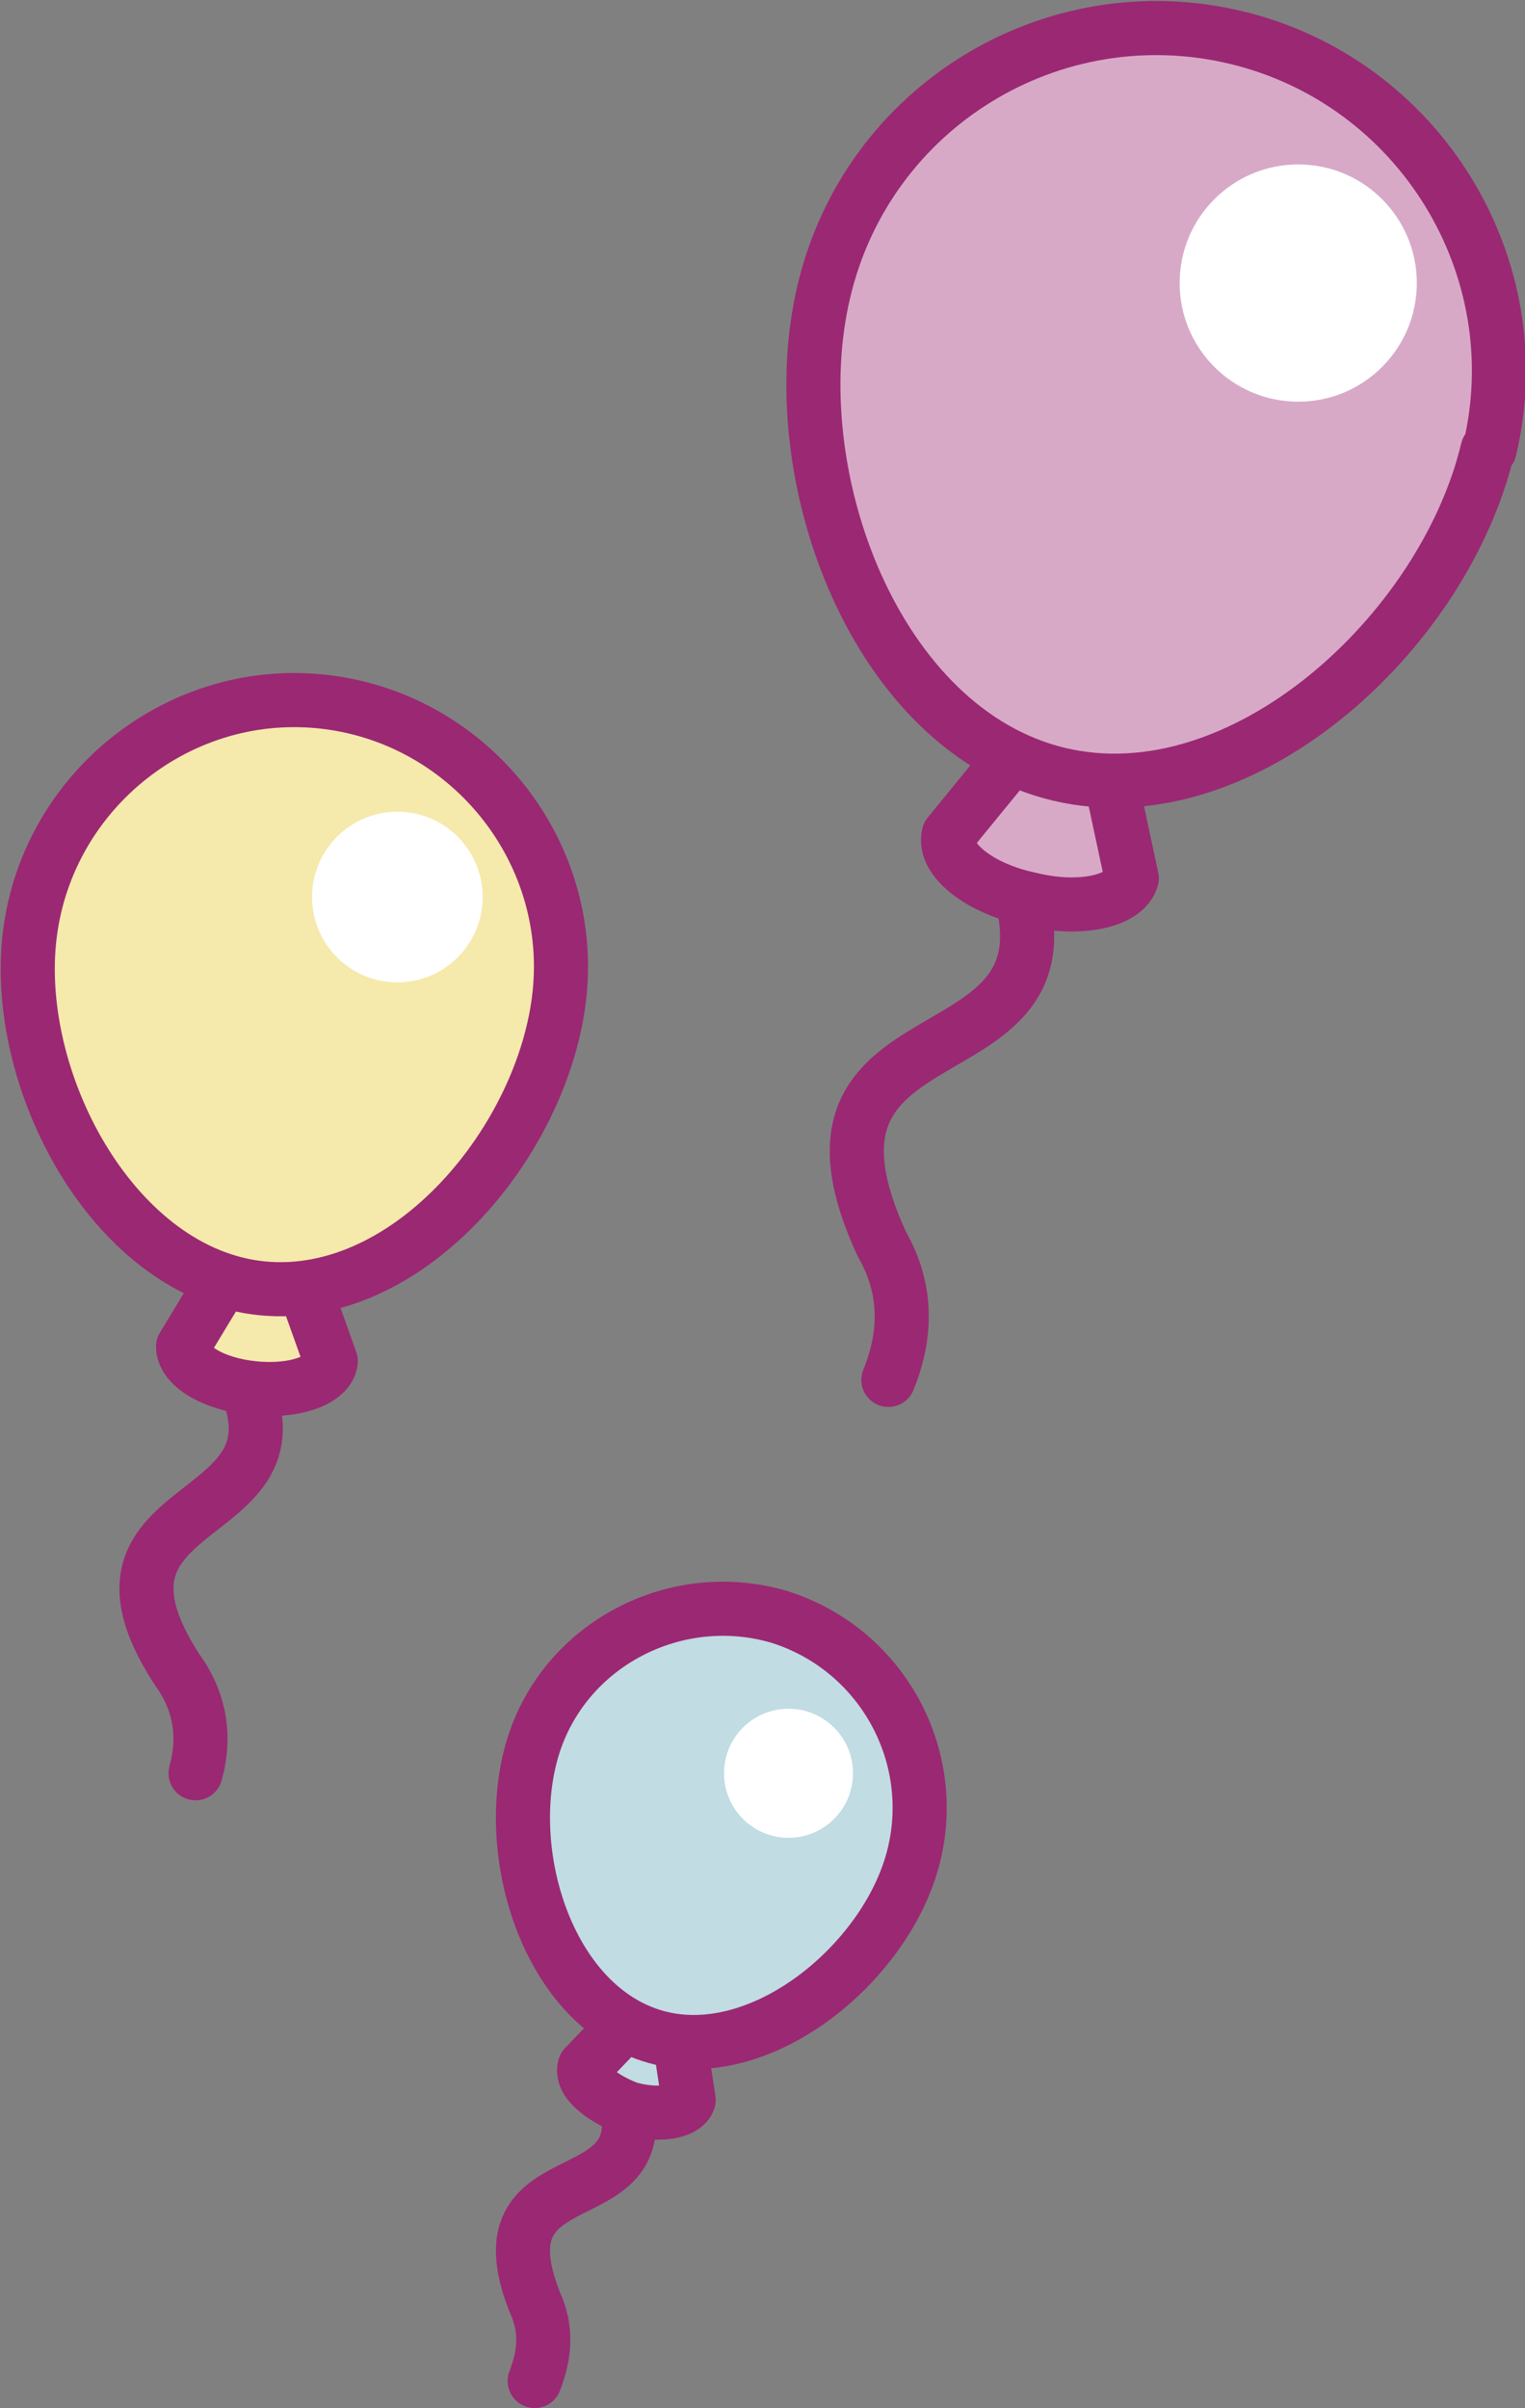 <svg viewBox="0 0 73.3 115.7" xmlns="http://www.w3.org/2000/svg"><rect x="0" y="0" width="73.3" height="115.7" fill="#808080" stroke="none"/><g stroke="#9b2873" stroke-linecap="round" stroke-linejoin="round" stroke-width="2.6"><path d="m48 40.3c6.3 12.7-11.5 6.8-5.6 19.5 1.2 2.1 1.2 4.3.3 6.5" fill="none"/><path d="m49.2 35.7-3.6 4.4c-.3 1.2 1.5 2.6 3.9 3.1 2.4.6 4.6.1 4.9-1l-1.2-5.6-3.9-.9z" fill="#d7a9c7"/><path d="m71.5 21.6c-2.1 8.8-11.8 17.7-20.6 15.6s-13.4-14.4-11.3-23.2c2.1-8.9 11-14.3 19.8-12.2s14.3 11 12.2 19.8z" fill="#d7a9c7"/><path d="m10.7 64.6c6.2 9.2-8.1 6.5-2.2 15.6 1.1 1.5 1.4 3.2.9 5" fill="none"/><path d="m11.1 60.9-2.3 3.8c0 .9 1.4 1.8 3.4 2s3.6-.4 3.7-1.3l-1.5-4.2s-3.1-.3-3.1-.3z" fill="#f5e9ac"/><path d="m26.9 47.7c-.7 7-7.2 14.9-14.3 14.2-7-.7-11.9-9.7-11.2-16.7s7-12.2 14-11.5 12.2 7 11.5 14z" fill="#f5e9ac"/><path d="m29.6 99.5c3.2 7.6-6.9 3.5-3.9 11.1.6 1.3.5 2.5 0 3.8" fill="none"/><g fill="#c1dce2"><path d="m30.4 96.9-2.3 2.4c-.2.7.8 1.5 2.1 2 1.4.4 2.7.2 2.9-.4l-.5-3.3z"/><path d="m43.8 89.6c-1.5 5-7.5 9.8-12.5 8.2s-7.2-8.8-5.7-13.8 6.9-7.8 11.9-6.3c5 1.6 7.8 6.9 6.3 11.9z"/></g></g><g fill="#fff"><circle cx="62.4" cy="13.6" r="5.7"/><circle cx="19.1" cy="43.1" r="4.1"/><circle cx="37.9" cy="85.2" r="3.1"/></g></svg>
